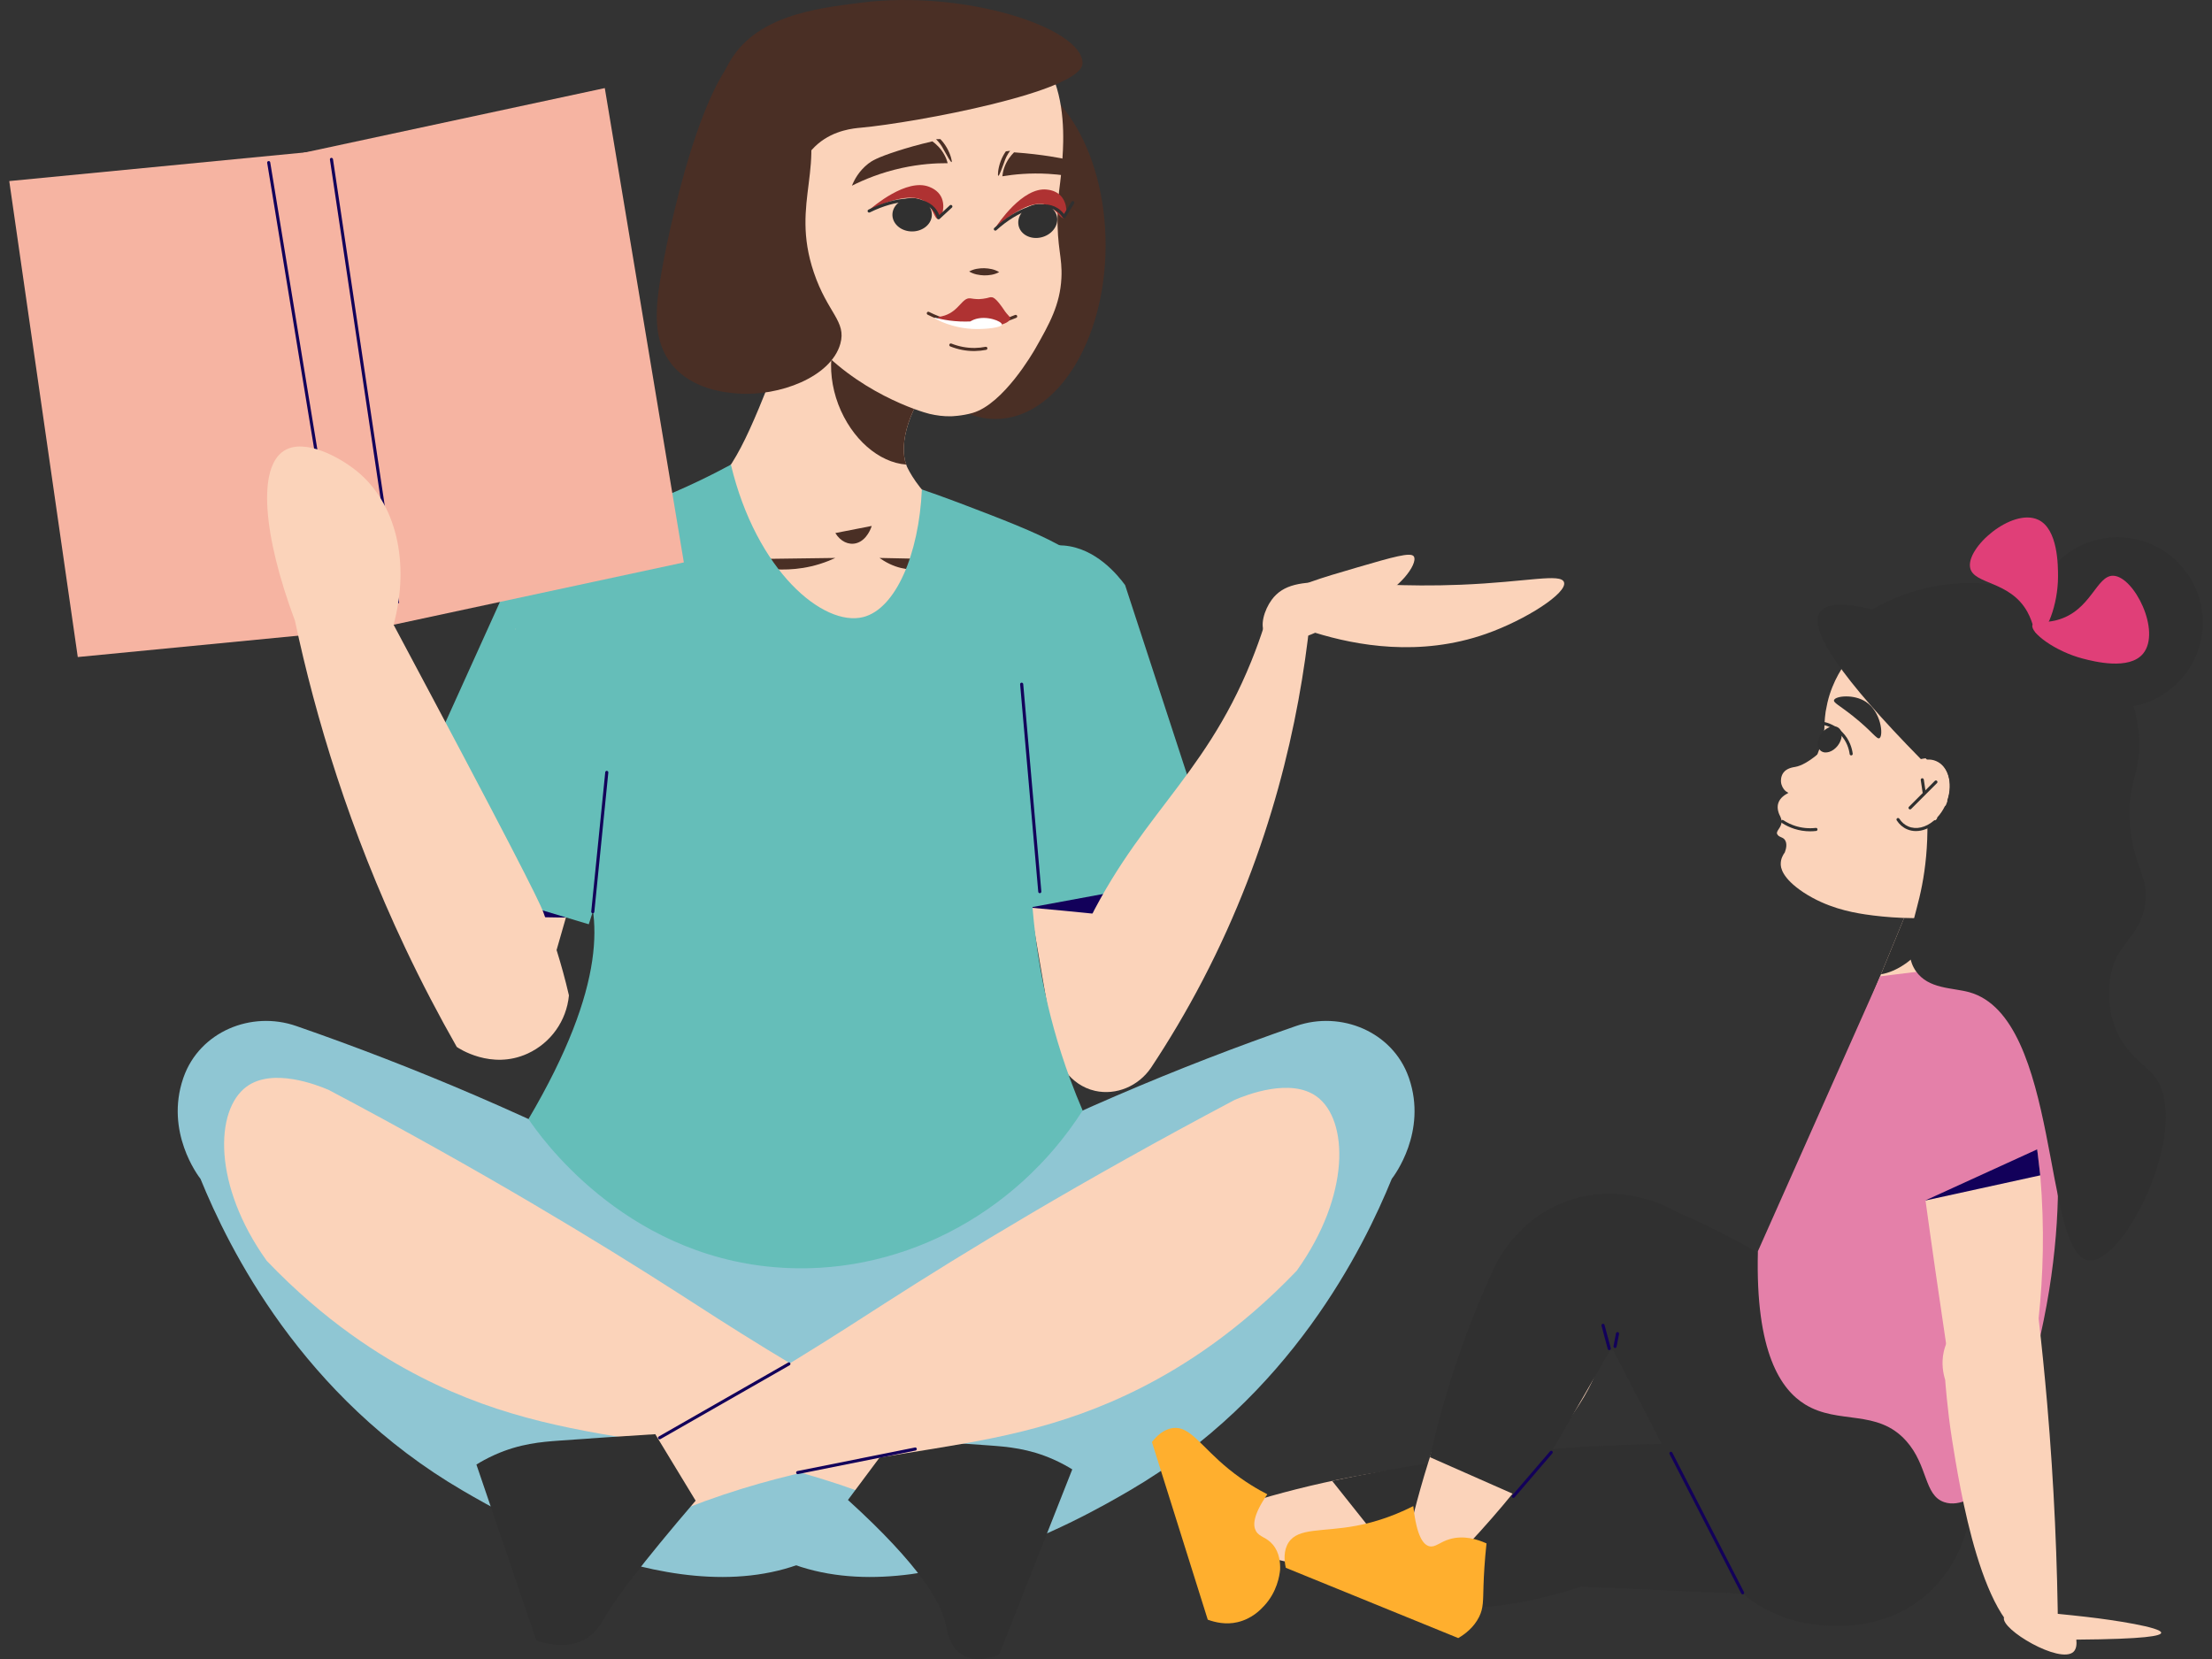 <?xml version="1.0" encoding="utf-8"?>
<!-- Generator: Adobe Illustrator 16.0.0, SVG Export Plug-In . SVG Version: 6.00 Build 0)  -->
<!DOCTYPE svg PUBLIC "-//W3C//DTD SVG 1.0//EN" "http://www.w3.org/TR/2001/REC-SVG-20010904/DTD/svg10.dtd">
<svg version="1.0" id="圖層_1" xmlns="http://www.w3.org/2000/svg" xmlns:xlink="http://www.w3.org/1999/xlink" x="0px" y="0px"
	 width="200px" height="150px" viewBox="0 0 200 150" style="enable-background:new 0 0 200 150;" xml:space="preserve">
<rect x="0" y="0" width="200" height="150" fill="#333333" stroke="none"/>
<g>
	<path style="fill:#FBD3BA;" d="M114.417,57.362c-0.563-0.754-0.098-2.223,0.558-3.122c2.072-2.846,6.764-0.948,17.114-1.371
		c5.985-0.244,9.04-1.066,9.322-0.225c0.323,0.964-3.457,3.405-7.063,4.671c-5.99,2.102-11.728,1.042-15.437-0.104
		C116.828,58.143,115.026,58.175,114.417,57.362z"/>
	<ellipse style="fill:#4A2F25;" cx="89.996" cy="22.159" rx="9.968" ry="15.724"/>
	<path style="fill:#FBD3BA;" d="M95.037,110.844c-2.495-4.294-5.253-7.699-7.729-10.306c1.611-8.386,3.223-16.772,4.835-25.157
		c3.098-1.562,5.213-4.68,5.213-8.272c0-2.37-0.921-4.533-2.436-6.179c0.426-2.213,0.852-4.427,1.275-6.64
		c-1.213-1.429-3.013-3.122-5.538-4.38c-8.037-4.006-16.428-0.133-17.778,0.515c-0.021-0.022-0.043-0.017-0.064-0.013
		c-0.022-0.004-0.043-0.01-0.064-0.015c-1.35-0.62-9.741-4.493-17.777-0.487c-2.527,1.258-4.326,2.951-5.539,4.38
		c0.425,2.213,0.85,4.427,1.274,6.64c-1.514,1.646-2.435,3.809-2.435,6.179c0,3.593,2.114,6.711,5.213,8.272
		c1.612,8.385,3.224,16.771,4.835,25.157c-2.476,2.606-5.234,6.012-7.729,10.306c-5.257,9.046-6.832,17.705-7.342,23.188
		c4.827,1.99,10.939,3.979,18.163,5.153c3.968,0.645,7.647,0.942,10.95,1.03c0.151-1.896,0.752-1.896,0.901,0
		c3.305-0.088,6.983-0.386,10.95-1.03c7.226-1.174,13.337-3.163,18.165-5.153C101.87,128.549,100.295,119.89,95.037,110.844z"/>
	<g>
		<path style="fill:#FBD3BA;" d="M100.371,52.466c0.943,3.411,1.806,7.062,2.521,10.979c0.924,5.081,1.485,9.902,1.75,14.436
			c0.137,1.829,0.211,3.61,0.222,5.343c0.039,2.034,0.03,4.052-0.04,5.943c-3.212,1.438-6.471,2.861-9.697,4.269
			c-0.653-3.79-1.309-7.58-1.962-11.37c-1.529-8.935-3.074-17.9-4.62-26.866c0.294-0.615,1.369-2.796,3.846-3.88
			C94.962,50.19,97.992,50.656,100.371,52.466z"/>
		<path style="fill:#12005A;" d="M103.665,75.866l0.978,2.015c0.137,1.829,0.211,3.61,0.222,5.343
			c-3.904-0.397-7.777-0.809-11.699-1.158C96.654,79.978,100.16,77.922,103.665,75.866z"/>
		<path style="fill:#65BEB9;" d="M110.222,78.893c-6.393,1.183-12.787,2.363-19.18,3.544c-1.545-7.572-3.089-15.144-4.634-22.716
			c1.026-6.62,5.724-10.741,9.799-10.396c2.881,0.244,4.852,2.666,5.52,3.575C104.559,61.564,107.39,70.229,110.222,78.893z"/>
	</g>
	<g>
		<path style="fill:#FBD3BA;" d="M47.22,52.759c-1.31,3.29-2.563,6.824-3.7,10.641c-1.472,4.95-2.555,9.684-3.31,14.16
			c-0.335,1.804-0.603,3.565-0.801,5.286c-0.261,2.019-0.472,4.026-0.606,5.913c3.035,1.78,6.121,3.549,9.176,5.3
			c1.062-3.697,2.123-7.395,3.187-11.092c2.49-8.714,5.002-17.459,7.513-26.203c-0.225-0.646-1.058-2.929-3.401-4.275
			C52.843,51.087,49.78,51.22,47.22,52.759z"/>
		<path style="fill:#12005A;" d="M41.4,75.663l-1.19,1.896c-0.335,1.804-0.603,3.565-0.801,5.286
			c3.925,0.03,7.819,0.043,11.756,0.121C47.922,80.513,44.662,78.088,41.4,75.663z"/>
		<path style="fill:#65BEB9;" d="M34.554,77.96c6.227,1.869,12.453,3.738,18.681,5.608c2.359-7.359,4.718-14.719,7.077-22.078
			c-0.302-6.693-4.523-11.301-8.611-11.401c-2.89-0.07-5.113,2.122-5.875,2.955C42.068,61.35,38.311,69.654,34.554,77.96z"/>
	</g>
	<path style="fill:#FBD3BA;" d="M114.884,54.631c1.185,0.501,2.37,1.002,3.556,1.503c-0.969,9.04-3.47,20.547-9.69,32.478
		c-1.493,2.865-3.07,5.501-4.671,7.916c-1.147,1.693-3.167,2.525-5.06,2.104c-2.4-0.535-3.329-2.808-3.402-2.997
		c-0.172-1.274-0.342-2.549-0.514-3.823c0.897-3.057,1.866-5.372,2.472-6.72c4.981-11.111,11.134-14.381,15.554-25.286
		C114.057,57.514,114.612,55.616,114.884,54.631z"/>
	<path style="fill:#8FC6D3;" d="M92.853,52.857c0.138-0.004,0.463,0.01,0.742,0.231c0.391,0.312,0.528,0.906,0.326,1.481
		c-14.573,0-29.146,0-43.719,0c-0.174-0.459-0.059-0.961,0.277-1.25c0.358-0.31,0.811-0.244,0.881-0.231
		c5.801-1.52,10.333-1.484,13.429-1.158c2.528,0.266,3.184,0.629,5.976,0.764c4.964,0.24,7.135-0.703,11.183-0.972
		C84.457,51.556,88.177,51.615,92.853,52.857z"/>
	<path style="fill:#8FC6D3;" d="M26.783,92.767c-4.085-1.417-8.717,0.531-10.174,4.602c-0.017,0.045-0.031,0.09-0.047,0.135
		c-1.649,4.836,1.342,8.798,1.566,9.084c2.541,6.224,9.134,19.703,23.742,28.205c3.995,2.324,21.204,12.339,33.123,5.356
		c1.31-0.768,2.298-1.589,2.968-2.212c-4.408-6.272-8.707-14.959-6.174-23.103c0.085-0.275,0.178-0.549,0.279-0.822
		c-3.762-2.275-7.724-4.529-11.887-6.731C48.526,101.116,37.261,96.4,26.783,92.767z"/>
	<path style="fill:#8FC6D3;" d="M117.183,92.767c4.084-1.417,8.717,0.531,10.173,4.602c0.016,0.045,0.032,0.09,0.048,0.135
		c1.648,4.836-1.343,8.798-1.567,9.084c-2.541,6.224-9.134,19.703-23.742,28.205c-3.995,2.324-21.203,12.339-33.123,5.356
		c-1.309-0.768-2.298-1.589-2.967-2.212c-0.768-3.611-2.362-13.571,3.459-21.266c0.669-0.882,1.469-1.783,2.435-2.659
		c3.763-2.275,7.723-4.529,11.887-6.731C95.439,101.116,106.705,96.4,117.183,92.767z"/>
	<path style="fill:#FBD3BA;" d="M95.103,135.771c-1.568,1.684-3.139,3.366-4.709,5.05c-1.269-0.736-3.277-1.858-5.81-3.069
		c-19.541-9.349-31.421-5.509-46.554-13.257c-3.596-1.841-8.635-4.98-13.917-10.502c-4.889-6.838-4.688-13.634-1.822-15.742
		c2.365-1.739,6.374-0.156,7.43,0.294c13.957,7.387,24.434,13.771,31.634,18.396c3.983,2.56,10.664,6.958,20.363,12.157
		C87.246,132.062,91.919,134.301,95.103,135.771z"/>
	<path style="fill:#303030;" d="M96.95,132.855c-2.206,5.591-4.412,11.181-6.617,16.772c-0.947,0.335-2.291,0.635-3.332,0
		c-1.149-0.703-1.387-2.221-1.474-2.663c-0.388-1.986-2.256-5.345-8.859-11.344c1.37-1.837,2.739-3.673,4.11-5.51
		c3.045,0.181,5.866,0.381,8.676,0.582c1.642,0.118,3.57,0.274,5.819,1.276C95.998,132.292,96.569,132.621,96.95,132.855z"/>
	<path style="fill:#FBD3BA;" d="M46.253,136.673c1.568,1.684,3.139,3.367,4.709,5.05c1.269-0.736,3.277-1.857,5.81-3.069
		c19.541-9.348,31.421-5.508,46.554-13.256c3.596-1.841,8.635-4.98,13.918-10.503c4.889-6.838,4.687-13.634,1.821-15.741
		c-2.365-1.74-6.374-0.156-7.43,0.293c-13.957,7.386-24.434,13.771-31.634,18.396C76.018,120.401,69.337,124.8,59.639,130
		C54.109,132.963,49.437,135.202,46.253,136.673z"/>
	<path style="fill:#303030;" d="M43.075,132.417c1.81,5.308,3.617,10.616,5.426,15.924c1.201,0.376,2.994,0.706,4.467-0.165
		c0.924-0.548,1.367-1.359,1.53-1.648c1.037-1.84,3.504-5.131,8.398-10.843c-1.217-2.003-2.433-4.008-3.649-6.012
		c-3.044,0.181-5.866,0.382-8.676,0.582c-1.642,0.118-3.57,0.274-5.819,1.276C44.028,131.854,43.457,132.182,43.075,132.417z"/>
	<path style="fill:#FBD3BA;" d="M100.611,58.52c-0.791-0.02-1.601-0.055-2.392-0.072c-17.197-0.521-34.412-1.025-51.628-1.546
		c0.376-2.21,1.312-5.229,3.773-7.439c4.169-3.757,8.302-1.15,13.047-4.565c2.893-2.066,4.294-5.589,7.062-12.615
		c1.402-3.539,2.283-6.577,2.841-8.752c0.178,1.438,0.916,3.127,3.216,4.529c0.144,0.09,0.27,0.162,0.396,0.251
		c1.618,0.989,4.097,2.605,7.996,5.319c-2.748,3.02-3.684,6.506-2.983,8.376c0.02,0.053,0.036,0.106,0.055,0.161
		c0.181,0.413,1.043,2.066,2.731,3.485c0,0,0.091,0.072,0.18,0.145c3.505,2.749,8.141,1.688,11.682,4.061
		c0.556,0.359,1.078,0.809,1.563,1.366C100.216,53.559,100.575,56.596,100.611,58.52z"/>
	<path style="fill:#4A2F25;" d="M75.528,48.196c0.457,0.75,1.188,1.106,1.892,0.919c0.992-0.267,1.374-1.474,1.399-1.562
		L75.528,48.196z"/>
	<path style="fill:#4A2F25;" d="M79.521,50.447c0.208,0.148,0.53,0.359,0.936,0.551c1.36,0.641,2.502,0.516,3.295,0.412
		c2.881-0.368,5.542-0.98,6.438-1.193c-2.064,0.107-4.13,0.215-6.194,0.322L79.521,50.447z"/>
	<path style="fill:#4A2F25;" d="M75.528,50.447c-0.315,0.148-0.806,0.359-1.423,0.551c-2.065,0.641-3.799,0.516-5.005,0.412
		c-4.376-0.368-8.419-0.98-9.781-1.193c3.138,0.107,6.276,0.215,9.414,0.322L75.528,50.447z"/>
	<g>
		<path style="fill:#12005A;" d="M72.121,133.284c-0.065,0-0.123-0.046-0.137-0.112c-0.015-0.075,0.034-0.149,0.109-0.165
			l10.633-2.13c0.075-0.018,0.148,0.034,0.165,0.109c0.014,0.075-0.035,0.149-0.11,0.165l-10.633,2.131
			C72.14,133.283,72.13,133.284,72.121,133.284z"/>
	</g>
	<g>
		<path style="fill:#12005A;" d="M59.639,130.14c-0.049,0-0.096-0.025-0.122-0.07c-0.038-0.067-0.015-0.152,0.052-0.19l11.691-6.684
			c0.067-0.039,0.151-0.016,0.19,0.052c0.038,0.067,0.016,0.153-0.051,0.19l-11.691,6.684
			C59.685,130.134,59.662,130.14,59.639,130.14z"/>
	</g>
	<path style="fill:#65BEB9;" d="M97.889,100.407c-6.151,9.606-16.897,15.1-27.863,14.168c-13.802-1.173-21.278-11.956-22.242-13.396
		c7.131-12.098,6.661-18.631,4.721-22.396c-1.604-3.11-5.292-6.396-4.942-11.456c0.153-2.205,1.004-3.945,1.647-5.017
		c-0.817-1.062-1.632-3.005-2.611-5.406c-0.546-1.338-0.553-2.164-0.384-3.13c0.523-2.982,3.957-4.695,6.852-6.141
		c2.129-1.061,2.882-1.114,5.841-2.283c3.154-1.245,5.612-2.493,7.177-3.339c2.304,9.63,8.364,14.681,11.954,13.784
		c2.952-0.738,5.058-5.706,5.312-11.541c0.786,0.268,1.953,0.676,3.355,1.208c7.79,2.96,11.721,4.511,13.534,7.975
		c0.512,0.979,1.12,2.607,1.011,5.055c-1.872,0.498-3.744,0.998-5.615,1.496c0.788,1.217,1.507,2.688,1.946,4.418
		c1.981,7.83-3.383,14.686-4.343,15.874c0.277,5.216,1.245,11.145,3.542,17.352C97.133,98.587,97.504,99.513,97.889,100.407z"/>
	<path style="fill:#4A2F25;" d="M81.938,42.005c-2.461-0.181-4.941-2.302-6.145-5.446c-1.205-3.199-0.683-6.523,1.132-8.249
		c1.618,0.989,4.097,2.605,7.996,5.319C82.174,36.648,81.238,40.135,81.938,42.005z"/>
	<path style="fill:#FBD3BA;" d="M95.969,25.14c-0.125,2.44-1.096,4.154-2.34,6.346c-0.222,0.392-2.9,5.029-5.676,5.845
		c-0.976,0.286-1.966,0.308-1.966,0.308c-0.669,0.014-1.307-0.07-1.942-0.218c-0.759-0.178-6.666-1.963-10.74-6.822
		c-5.049-6.023-8.85-18.623-2.216-25.73c4.092-4.384,10.271-4.659,12.719-4.624c0.267,0.016,0.568,0.039,0.902,0.074
		c0,0,1.291,0.142,2.473,0.442c4.282,1.094,6.484,3.646,6.484,3.646c2.125,2.461,2.506,5.779,2.462,8.416
		c-0.008,0.51-0.033,0.995-0.063,1.442c-0.034,0.509-0.077,0.969-0.113,1.366c-0.11,1.189-0.295,1.959-0.331,3.699
		C95.555,22.426,96.067,23.214,95.969,25.14z"/>
	<g>
		
			<ellipse transform="matrix(-1 -0.02 0.02 -1 137.428 41.081)" style="fill:#FBD3BA;" cx="68.922" cy="19.843" rx="3.127" ry="4.237"/>
		<g>
			<g>
				<path style="fill:#12005A;" d="M68.883,24.219c-1.144-0.021-2.145-0.77-2.728-1.999c-0.032-0.07-0.003-0.153,0.066-0.187
					c0.071-0.032,0.152-0.002,0.187,0.066c0.536,1.133,1.444,1.82,2.432,1.84c0.46-0.004,0.906-0.124,1.324-0.394
					c0.064-0.039,0.15-0.022,0.193,0.043c0.041,0.064,0.022,0.15-0.043,0.192C69.865,24.072,69.383,24.219,68.883,24.219z"/>
			</g>
			<g>
				<path style="fill:#12005A;" d="M66.067,21.762c-0.059,0-0.113-0.036-0.132-0.096c-0.162-0.486-0.255-1.005-0.275-1.541
					c-0.003-0.077,0.056-0.142,0.134-0.145c0.078-0.001,0.142,0.057,0.146,0.135c0.02,0.509,0.107,1.001,0.261,1.464
					c0.025,0.072-0.016,0.151-0.089,0.176C66.098,21.76,66.082,21.762,66.067,21.762z"/>
			</g>
			<g>
				<path style="fill:#12005A;" d="M65.823,19.462c-0.09-0.009-0.146-0.076-0.139-0.154c0.22-2.2,1.623-3.84,3.276-3.84
					c0.432,0.007,0.805,0.102,1.157,0.281c0.068,0.035,0.096,0.119,0.062,0.188c-0.037,0.071-0.123,0.099-0.188,0.062
					c-0.315-0.161-0.646-0.246-0.984-0.251c-1.555,0-2.84,1.533-3.045,3.59C65.955,19.409,65.895,19.462,65.823,19.462z"/>
			</g>
		</g>
		<g>
			<path style="fill:#12005A;" d="M69.531,22.021c-0.057,0-0.109-0.033-0.131-0.091l-1.486-3.91
				c-0.027-0.072,0.009-0.152,0.082-0.18c0.067-0.025,0.151,0.009,0.18,0.081l1.486,3.911c0.027,0.071-0.009,0.153-0.082,0.181
				C69.564,22.019,69.548,22.021,69.531,22.021z"/>
		</g>
		<g>
			<path style="fill:#12005A;" d="M68.796,19.73c-0.026,0-0.053-0.008-0.075-0.021c-0.065-0.042-0.084-0.129-0.043-0.193
				l0.775-1.209c0.043-0.065,0.129-0.081,0.192-0.042c0.065,0.041,0.084,0.128,0.043,0.192l-0.774,1.209
				C68.886,19.707,68.842,19.73,68.796,19.73z"/>
		</g>
	</g>
	<path style="fill:#303030;" d="M84.253,19.507c-0.063,0.833-0.911,1.467-1.895,1.416c-0.983-0.05-1.729-0.767-1.666-1.6
		c0.062-0.832,0.91-1.468,1.895-1.417C83.57,17.958,84.316,18.673,84.253,19.507z"/>
	<path style="fill:#AF3232;" d="M78.641,18.942c2.989-1.396,4.384-1.213,5.079-0.638c0.668,0.552,0.779,1.539,1.114,1.489
		c0.354-0.055,0.681-1.196,0.253-2.016c-0.298-0.57-0.867-0.801-1.063-0.881C81.983,16.072,78.911,18.705,78.641,18.942z"/>
	<g>
		<path style="fill:#303030;" d="M84.864,19.831c-0.083-0.018-0.119-0.053-0.134-0.099c-0.096-0.31-0.243-0.573-0.44-0.786
			c-0.967-1.035-3.234-0.931-5.645,0.26c-0.069,0.033-0.151,0.006-0.188-0.063c-0.033-0.07-0.005-0.152,0.063-0.188
			c2.562-1.265,4.903-1.342,5.974-0.198c0.181,0.193,0.324,0.425,0.431,0.688l0.953-0.878c0.058-0.055,0.146-0.048,0.197,0.008
			c0.053,0.057,0.05,0.145-0.008,0.197l-1.109,1.021C84.933,19.817,84.899,19.831,84.864,19.831z"/>
	</g>
	<path style="fill:#303030;" d="M95.569,19.59c0.164,0.819-0.48,1.658-1.441,1.875c-0.96,0.219-1.873-0.27-2.037-1.088
		c-0.164-0.82,0.48-1.66,1.442-1.877C94.493,18.282,95.405,18.771,95.569,19.59z"/>
	<path style="fill:#AF3232;" d="M90.013,20.563c2.503-2.151,3.895-2.352,4.719-1.986c0.793,0.351,1.166,1.272,1.475,1.132
		c0.325-0.147,0.333-1.335-0.3-2.008c-0.442-0.469-1.052-0.537-1.262-0.561C92.457,16.896,90.209,20.261,90.013,20.563z"/>
	<g>
		<path style="fill:#303030;" d="M89.995,20.852c-0.038,0-0.076-0.015-0.103-0.045c-0.052-0.058-0.048-0.146,0.009-0.197
			c2.125-1.912,4.358-2.623,5.698-1.806c0.226,0.136,0.428,0.319,0.601,0.546l0.681-1.104c0.04-0.065,0.126-0.087,0.192-0.045
			c0.065,0.04,0.086,0.126,0.046,0.191l-0.792,1.283c-0.025,0.042-0.069,0.066-0.118,0.066s-0.093-0.023-0.119-0.064
			c-0.177-0.277-0.386-0.485-0.636-0.637c-1.21-0.734-3.366-0.023-5.365,1.775C90.063,20.841,90.029,20.852,89.995,20.852z"/>
	</g>
	<g>
		<path style="fill:#4A2F25;" d="M77.029,16.79c1.071-0.54,2.599-1.183,4.508-1.601c1.639-0.358,3.065-0.441,4.149-0.435
			c-0.056-0.215-0.143-0.459-0.278-0.716c-0.325-0.618-0.779-1.021-1.105-1.257c-1.299,0.298-2.364,0.613-3.138,0.862
			c-1.88,0.604-2.363,0.921-2.665,1.157C77.65,15.469,77.235,16.274,77.029,16.79z"/>
		<path style="fill:#4A2F25;" d="M85.021,12.576c0.166,0.172,0.388,0.433,0.589,0.786c0.352,0.613,0.5,1.269,0.43,1.297
			c-0.077,0.03-0.48-0.704-0.6-0.92c-0.177-0.32-0.311-0.606-0.619-0.953c-0.076-0.087-0.144-0.154-0.188-0.198L85.021,12.576z"/>
	</g>
	<g>
		<path style="fill:#4A2F25;" d="M96.648,14.464c-0.095,0.501-0.201,0.974-0.309,1.408c-0.486-0.068-1.001-0.122-1.545-0.153
			c-1.673-0.098-3.096,0.043-4.167,0.22c0.023-0.221,0.07-0.476,0.163-0.75c0.224-0.663,0.612-1.131,0.896-1.415
			c1.329,0.092,2.431,0.235,3.234,0.359C95.695,14.253,96.246,14.363,96.648,14.464z"/>
		<path style="fill:#4A2F25;" d="M90.946,13.683c-0.138,0.196-0.317,0.489-0.461,0.867c-0.251,0.662-0.295,1.332-0.222,1.349
			c0.083,0.019,0.365-0.769,0.45-1.002c0.124-0.345,0.211-0.647,0.461-1.039c0.063-0.096,0.118-0.174,0.156-0.224L90.946,13.683z"/>
	</g>
	<path style="fill:#4A2F25;" d="M87.627,24.547c0.458-0.247,0.911-0.296,1.363-0.297c0.453,0.019,0.904,0.085,1.352,0.353
		c-0.458,0.247-0.911,0.296-1.364,0.296C88.525,24.878,88.074,24.812,87.627,24.547z"/>
	<g>
		<path style="fill:#4A2F25;" d="M88.178,29.484c-0.201,0-0.402-0.007-0.603-0.021c-1.294-0.082-2.54-0.423-3.704-1.011
			c-0.068-0.035-0.096-0.119-0.061-0.188c0.033-0.069,0.118-0.099,0.188-0.062c1.129,0.57,2.339,0.901,3.594,0.98
			c1.426,0.095,2.868-0.151,4.188-0.704c0.07-0.029,0.154,0.004,0.183,0.075c0.029,0.07-0.003,0.152-0.075,0.182
			C90.715,29.229,89.443,29.484,88.178,29.484z"/>
	</g>
	<path style="fill:#AF3232;" d="M91.339,28.801c-0.078,0.551-1.774,0.854-3.14,0.819c-1.744-0.042-3.43-0.646-3.396-0.905
		c0.014-0.092,0.226-0.058,0.626-0.192c1.299-0.436,1.567-1.626,2.297-1.549c0.13,0.014,0.483,0.089,0.841,0.069
		c0.154-0.009,0.307-0.028,0.307-0.028c0.575-0.073,0.603-0.178,0.824-0.136c0.026,0.005,0.053,0.012,0.08,0.021
		c0.349,0.133,0.93,1.017,0.93,1.017C91.173,28.634,91.365,28.614,91.339,28.801z"/>
	<g>
		<path style="fill:#4A2F25;" d="M88.072,31.74c-0.731,0-1.456-0.141-2.154-0.417c-0.071-0.028-0.106-0.108-0.078-0.181
			c0.029-0.072,0.112-0.105,0.181-0.079c0.666,0.264,1.355,0.397,2.052,0.397c0.029,0,0.059-0.001,0.09-0.001
			c0.315-0.006,0.636-0.039,0.947-0.102c0.082-0.012,0.149,0.035,0.165,0.11c0.015,0.076-0.035,0.149-0.11,0.165
			c-0.329,0.064-0.665,0.099-0.998,0.105C88.136,31.739,88.104,31.74,88.072,31.74z"/>
	</g>
	<path style="fill:#FFFFFF;" d="M90.584,29.34c-0.019,0.283-1.435,0.419-2.294,0.412c-2.162-0.014-3.829-0.944-3.805-1.024
		c0.018-0.056,0.872,0.279,2.331,0.337c0.363,0.015,0.674,0.009,0.913-0.002c0.112-0.054,0.163-0.102,0.341-0.169
		C89.172,28.476,90.604,29.05,90.584,29.34z"/>
	<g>
		<g>
			<polygon style="fill:#F6B4A2;" points="34.762,56.719 7.032,59.407 0.837,16.372 28.566,13.685 			"/>
			<polygon style="fill:#F6B4A2;" points="34.592,56.7 61.831,50.851 54.683,7.964 27.443,13.813 			"/>
		</g>
		<g>
			<path style="fill:#12005A;" d="M30.826,54.62c-0.067,0-0.126-0.049-0.137-0.116l-6.532-39.781
				c-0.013-0.077,0.04-0.148,0.115-0.16c0.073-0.013,0.148,0.038,0.16,0.114l6.531,39.781c0.014,0.076-0.039,0.148-0.114,0.16
				C30.842,54.619,30.834,54.62,30.826,54.62z"/>
		</g>
		<g>
			<path style="fill:#12005A;" d="M35.949,54.579c-0.067,0-0.128-0.051-0.139-0.119l-5.979-40.029
				c-0.012-0.076,0.041-0.146,0.117-0.159c0.075-0.008,0.147,0.043,0.159,0.118l5.979,40.029c0.011,0.076-0.042,0.146-0.118,0.159
				C35.964,54.579,35.956,54.579,35.949,54.579z"/>
		</g>
	</g>
	<path style="fill:#FBD3BA;" d="M26.671,56.133c1.878,8.82,4.93,18.923,9.956,29.549c1.507,3.185,3.077,6.176,4.672,8.977
		c0.122,0.086,3.103,2.117,6.412,0.598c2.092-0.959,3.517-2.969,3.73-5.26c-0.343-1.484-0.718-2.815-1.08-3.979
		c-0.688-2.063-1.224-3.501-1.242-3.554c-0.325-0.937-3.233-6.685-13.532-25.978c1.52-5.654,0.218-11.035-3.35-13.91
		c-1.538-1.241-4.697-2.979-6.54-1.83C23.28,42.254,23.766,48.336,26.671,56.133z"/>
	<g>
		<path style="fill:#12005A;" d="M94.013,80.758c-0.071,0-0.133-0.055-0.139-0.128l-1.639-18.757
			c-0.006-0.076,0.051-0.145,0.128-0.151c0.078-0.003,0.144,0.05,0.152,0.127l1.638,18.757c0.006,0.077-0.051,0.145-0.129,0.152
			C94.021,80.758,94.018,80.758,94.013,80.758z"/>
	</g>
	<g>
		<path style="fill:#12005A;" d="M53.597,82.576c-0.091-0.009-0.146-0.076-0.139-0.153l1.266-12.601
			c0.007-0.072,0.068-0.126,0.139-0.126c0.091,0.009,0.146,0.076,0.139,0.153l-1.266,12.602
			C53.729,82.523,53.668,82.576,53.597,82.576z"/>
	</g>
	<path style="fill:#4A2F25;" d="M97.879,5.703c0.028,2.574-15.103,5.387-20.028,5.841c-0.626,0.057-2.404,0.197-3.896,1.46
		c-1.597,1.354-2.112,3.36-2.301,4.767c-1.218,0.433-2.435,0.866-3.65,1.299c-3.233-4.3-4.182-9.427-2.204-13.177
		c2.369-4.496,7.972-5.13,12.051-5.651C87.145-0.948,97.844,2.477,97.879,5.703z"/>
	<path style="fill:#4A2F25;" d="M73.583,24.632c1.245,3.688,2.971,4.411,2.395,6.455c-0.849,3.011-5.533,4.773-9.284,4.492
		c-0.975-0.073-4.116-0.31-5.984-2.665c-1.697-2.141-1.488-4.95-0.905-8.282c1.015-5.79,4.532-20.953,8.873-20.613
		c1.822,0.144,2.98,2.954,3.706,4.717C74.956,14.98,71.38,18.109,73.583,24.632z"/>
	<path style="fill:#FBD3BA;" d="M127.833,50.311c0.413,0.666-1.418,3.137-3.874,4.005c-1.622,0.573-3.146,0.318-5.502-0.077
		c-1.068-0.18-1.686-0.287-1.724-0.56c-0.085-0.604,2.798-1.445,6.001-2.381C125.958,50.357,127.574,49.896,127.833,50.311z"/>
	<path style="fill:#FBD3BA;" d="M112.656,135.931c0.19,1.515,0.379,3.03,0.567,4.546c4.609,1.173,8.527,1.795,11.477,2.148
		c5.496,0.659,9.256,1.411,12.861-0.613c0.205-0.114,0.372-0.217,0.484-0.288c0.626,0.39,1.406,0.313,1.874-0.148
		c0.548-0.541,0.381-1.334,0.37-1.385c0.092-0.058,0.224-0.141,0.386-0.237c0.24-0.145,0.575-0.338,0.954-0.534
		c0.706-0.366,2.231-0.987,4.925-0.923c0.091-0.491,0.303-1.991-0.504-3.601c-0.928-1.854-2.563-2.573-2.983-2.744
		c-2.867-0.159-5.967-0.187-9.267-0.013C125.526,132.574,118.386,134.152,112.656,135.931z"/>
	<path style="fill:#FFAF2E;" d="M104.151,130.381l5.05,16.064c0.665,0.241,1.639,0.477,2.698,0.224
		c1.295-0.308,2.058-1.105,2.419-1.498c1.145-1.246,1.368-2.685,1.425-3.245c0.021-0.616-0.05-1.527-0.643-2.248
		c-0.58-0.705-1.22-0.689-1.537-1.238c-0.277-0.478-0.317-1.393,1.024-3.331c-0.796-0.409-2.081-1.135-3.487-2.278
		c-2.514-2.044-3.495-3.901-5.029-3.715C105.214,129.219,104.571,129.844,104.151,130.381z"/>
	<path style="fill:#303030;" d="M160.814,144.243c-5.953-0.262-11.906-0.523-17.859-0.787c-0.528,0.184-12.526,4.219-15.499-0.112
		c-0.25-0.363-0.448-0.806-0.562-1.348c-2.148-2.699-4.297-5.397-6.445-8.097c5.524-1.175,11.826-2.197,18.8-2.797
		c6.843-0.589,13.116-0.665,18.675-0.464C158.887,135.173,159.851,139.708,160.814,144.243z"/>
	<path style="fill:#FBD3BA;" d="M127.268,139.183c1.407,0.592,2.814,1.185,4.222,1.776c3.316-3.409,5.811-6.493,7.589-8.873
		c3.314-4.434,5.843-7.317,5.887-11.451c0.003-0.235-0.003-0.431-0.008-0.563c0.649-0.348,0.974-1.063,0.807-1.698
		c-0.196-0.744-0.967-0.996-1.016-1.012c-0.005-0.107-0.011-0.265-0.013-0.452c-0.006-0.28-0.005-0.668,0.014-1.095
		c0.035-0.794,0.258-2.426,1.657-4.728c-0.381-0.324-1.575-1.255-3.373-1.36c-2.069-0.121-3.509,0.938-3.866,1.217
		c-1.568,2.405-3.14,5.077-4.635,8.023C130.781,126.354,128.585,133.331,127.268,139.183z"/>
	<path style="fill:#FFAF2E;" d="M116.256,141.754l15.593,6.354c0.612-0.357,1.413-0.958,1.895-1.934
		c0.391-0.794,0.344-1.449,0.389-2.82c0.03-0.911,0.098-2.211,0.271-3.806c-0.845-0.381-2.068-0.755-3.332-0.384
		c-0.917,0.271-1.299,0.771-1.836,0.641c-0.525-0.127-1.148-0.846-1.451-3.63c-2.133,1.079-3.949,1.554-5.209,1.787
		c-3.028,0.563-5.201,0.152-6.069,1.506C116.039,140.195,116.109,141.088,116.256,141.754z"/>
	<path style="fill:#FBD3BA;" d="M145.706,120.011c0.37,0.682,0.75,1.389,1.119,2.071c0.932,1.737,1.886,3.466,2.816,5.204
		c0.149,0.278,0.3,0.556,0.449,0.833c2.98,5.548,5.95,11.07,8.938,16.601c0.695,0.418,3.896,2.153,7.799,1.181
		c5.438-1.348,7.257-6.696,7.365-7.068c-1.382-2.969-3.145-6.088-5.261-9.33c-2.317-3.54-4.819-6.719-7.297-9.511
		c-0.684-0.749-1.392-1.487-2.072-2.196c-3.81-3.978-5.857-6.084-7.255-7.257c-1.127-0.946-1.81-1.298-2.626-1.565
		c-0.869-0.288-3.886-1.277-5.499,0.096C142.321,110.659,142.722,115.076,145.706,120.011z"/>
	<path style="fill:#FBD3BA;" d="M173.692,79.282c-1.21,2.929-2.414,5.883-3.624,8.811c-5.423,13.192-10.847,26.36-16.284,39.543
		c6.298,5.754,12.597,11.51,18.904,17.25c2.104-3.407,5.113-8.853,7.446-15.869c1.686-5.072,4.453-13.895,3.377-25.306
		c-0.339-3.583-4.128-9.981-3.915-15.822c0.034-0.971,0.143-1.938,0.143-1.938c0.453-4.064,1.76-7.223,2.808-9.267
		c-1.07,0.93-3.634,2.866-7.062,2.81C174.837,79.483,174.237,79.402,173.692,79.282z"/>
	<path style="fill:#303030;" d="M173.692,79.282c-1.21,2.929-2.414,5.883-3.624,8.811c1.426-0.234,3.009-1.294,4.189-2.938
		c1.408-1.962,1.842-4.19,1.228-5.66C174.899,79.417,174.288,79.345,173.692,79.282z"/>
	<path style="fill:#FBD3BA;" d="M167.295,59.354c-0.589,0.777-1.585,2.14-2.063,4.163c-0.066,0.302-0.121,0.565-0.163,0.816
		c-0.114,0.789-0.108,1.376-0.117,1.514c-0.015,0.788-1,4.586-3.322,5.883c-0.198,0.11-0.688,0.378-0.848,0.896
		c-0.146,0.47,0.045,0.942,0.201,1.235c0.044,0.095,0.092,0.234,0.098,0.406c0.016,0.575-0.55,0.862-0.391,1.158
		c0.158,0.296,0.469,0.226,0.677,0.495c0.247,0.331,0.136,0.808,0.009,1.148c-0.179,0.242-0.369,0.598-0.368,1.034
		c-0.004,0.287,0.05,1.261,2.088,2.606c2.052,1.332,4.138,1.753,5.543,1.967c1.856,0.275,4.537,0.505,7.813,0.183
		c0.617-0.702,1.6-1.689,3.021-2.601c2.047-1.314,3.872-1.726,4.466-1.892c0.025-0.001,0.038-0.012,0.074-0.026
		c0.537-0.438,1.109-0.94,1.743-1.482c1.948-1.674,4.495-4.264,6.905-8.073c0.181-0.629,0.324-1.271,0.392-1.935
		c-2.854-7.307-5.316-10.315-7.18-11.616c-2.334-1.188-4.838-1.81-7.086-1.801c-3.136,0.019-5.61,1.194-7.06,2.058
		c-0.54,0.313-1.216,0.718-1.898,1.261C168.997,57.399,168.111,58.259,167.295,59.354z"/>
	<path style="fill:#FBD3BA;" d="M162.539,72.615c-0.093-0.198-0.25-0.47-0.522-0.714c-0.284-0.257-0.469-0.232-0.692-0.5
		c-0.083-0.101-0.266-0.351-0.296-0.714c-0.005-0.06-0.034-0.477,0.214-0.817c0.306-0.42,0.862-0.492,1.078-0.531
		c0.492-0.088,1.285-0.435,2.577-1.62c-0.191,0.906-0.383,1.811-0.574,2.716C163.729,71.162,163.134,71.889,162.539,72.615z"/>
	<g>
		<path style="fill:#303030;" d="M167.377,68.301c-0.069,0-0.13-0.052-0.139-0.122c-0.051-0.396-0.233-1.159-0.885-1.81
			c-0.534-0.536-1.142-0.754-1.556-0.843c-0.075-0.016-0.123-0.09-0.107-0.165c0.017-0.075,0.095-0.122,0.166-0.106
			c0.451,0.096,1.112,0.333,1.696,0.916c0.709,0.71,0.907,1.54,0.963,1.973c0.01,0.076-0.045,0.146-0.121,0.156
			C167.389,68.301,167.383,68.301,167.377,68.301z"/>
	</g>
	<path style="fill:#303030;" d="M169.943,66.736c-0.243,0.17-0.64-0.594-2.441-2.018c-1.226-0.971-1.773-1.194-1.671-1.431
		c0.159-0.363,1.777-0.547,2.87,0.166C170.085,64.356,170.303,66.483,169.943,66.736z"/>
	<path style="fill:#12005A;" d="M146.987,121.95c0.922,1.749,1.866,3.488,2.787,5.238c0.148,0.279,0.297,0.559,0.445,0.838
		c0.2,0.101,0.393,0.217,0.594,0.317c0.942-4.706,1.892-9.43,2.817-14.142c-0.377-1.312-0.736-2.616-1.111-3.927
		C150.659,114.174,148.823,118.063,146.987,121.95z"/>
	<path style="fill:#303030;" d="M145.858,122.089c3.494,6.739,6.986,13.479,10.48,20.221c0.563,1.089,1.382,2.037,2.425,2.683
		c0.954,0.591,2.159,1.178,3.609,1.565c0.557,0.147,6.558,1.689,11.245-1.903c4.25-3.257,5.915-9.456,4.004-15.411
		c-2.999-3.679-7.354-8.25-13.358-12.533c-4.585-3.27-8.963-5.538-12.622-7.119c-0.579-0.344-4.976-2.846-10.07-0.952
		c-4.354,1.618-6.164,5.309-6.516,6.065c-1.383,3.004-2.752,6.431-3.949,10.265c-0.742,2.371-1.339,4.642-1.819,6.782l8.539,3.769
		c2.586-4.479,5.172-8.959,7.757-13.438C145.741,122.085,145.7,122.084,145.858,122.089z"/>
	<path style="fill:#E480A9;" d="M184.507,95.329c-0.751-2.059-1.74-4.02-1.74-4.02c-0.702-1.395-1.537-2.835-2.532-4.299
		c-3.413,0.421-6.825,0.844-10.238,1.265c-3.685,8.286-7.369,16.57-11.054,24.855c-0.242,9.205,2.102,12.52,4.268,13.854
		c3.021,1.858,6.514,0.367,9.135,3.294c1.997,2.231,1.596,4.914,3.444,5.541c1.403,0.477,3.06-0.587,4.313-1.651
		c1.395-3.223,2.306-5.925,2.863-7.722C187.886,110.594,185.824,98.932,184.507,95.329z"/>
	
		<ellipse transform="matrix(0.793 0.609 -0.609 0.793 74.885 -86.947)" style="fill:#303030;" cx="165.518" cy="66.835" rx="0.918" ry="1.313"/>
	<path style="fill:#FBD3BA;" d="M184.323,119.212c0.411-3.843,0.552-8.177,0.148-12.942c-0.139-1.262-0.292-2.561-0.509-3.919
		c-0.038-0.325-0.112-0.636-0.188-0.946c-0.379-2.231-0.825-4.309-1.407-6.293c-1.869-1.243-4.395-1.644-6.601-0.978
		c-2.133,0.637-3.131,2.031-3.404,2.432c0.574,3.979,1.161,7.997,1.734,11.976c0.602,4.394,1.241,8.771,1.896,13.188
		c0.293,0.279,1.694,1.549,3.688,1.44C181.764,123.054,183.644,121.478,184.323,119.212z"/>
	<path style="fill:#12005A;" d="M184.472,106.27c-0.139-1.262-0.292-2.561-0.509-3.919c-0.038-0.325-0.112-0.636-0.188-0.946
		l-7.751,2.933c-0.659,1.394-1.269,2.811-1.927,4.204C177.543,107.788,181.026,107.022,184.472,106.27z"/>
	<path style="fill:#E480A9;" d="M186.516,102.86c-1.381-4.004-2.764-8.007-4.146-12.01c-0.889-0.085-4.638-0.34-7.752,2.271
		c-1.407,1.179-2.187,2.526-2.606,3.437c0.599,4.035,1.197,8.068,1.798,12.104C178.045,106.729,182.28,104.793,186.516,102.86z"/>
	<g>
		<path style="fill:#303030;" d="M163.662,75.164c-0.489,0-0.969-0.076-1.433-0.226c-0.4-0.128-0.784-0.312-1.141-0.545
			c-0.063-0.043-0.082-0.129-0.04-0.193c0.041-0.065,0.127-0.083,0.193-0.04c0.335,0.219,0.696,0.392,1.072,0.513
			c0.597,0.192,1.22,0.255,1.863,0.183c0.076-0.017,0.146,0.044,0.154,0.123c0.009,0.076-0.046,0.145-0.123,0.153
			C164.025,75.152,163.843,75.164,163.662,75.164z"/>
	</g>
	<g>
		<path style="fill:#FBD3BA;" d="M184.323,119.212c-1.708-0.258-3.415-0.516-5.123-0.774c-0.28,0.11-2.886,1.188-3.457,3.794
			c-0.233,1.065-0.038,1.983,0.131,2.522c0,0,0.197,2.753,0.622,5.413c0.643,4.011,2.744,17.676,7.633,18.271
			c0.376,0.047,1.045,0.048,1.951-0.425c-0.051-6.702-0.352-13.753-0.984-21.112C184.871,124.289,184.612,121.725,184.323,119.212z"
			/>
	</g>
	<path style="fill:#FBD3BA;" d="M195.407,147.632c-0.019,0.272-1.369,0.57-7.675,0.617c0.04,0.361,0.031,0.84-0.264,1.11
		c-1.225,1.121-6.592-2.038-6.275-3.115c0.251-0.857,4.11-0.425,7.438-0.053C191.157,146.476,195.439,147.143,195.407,147.632z"/>
	<g>
		<path style="fill:#12005A;" d="M145.502,122.069c-0.063,0-0.118-0.041-0.136-0.103l-0.562-2.098
			c-0.02-0.074,0.025-0.15,0.099-0.171c0.072-0.022,0.15,0.024,0.172,0.099l0.562,2.097c0.02,0.075-0.025,0.151-0.099,0.172
			C145.526,122.068,145.514,122.069,145.502,122.069z"/>
	</g>
	<g>
		<path style="fill:#12005A;" d="M146.025,121.882c-0.103-0.018-0.151-0.091-0.138-0.165l0.226-1.161
			c0.014-0.077,0.087-0.122,0.163-0.111c0.076,0.015,0.125,0.088,0.111,0.164l-0.225,1.16
			C146.149,121.836,146.091,121.882,146.025,121.882z"/>
	</g>
	<path style="fill:#303030;" d="M193.882,82.15c-0.649,2.913-2.673,3.123-3.117,6.496c-0.283,2.153,0.312,3.823,0.45,4.194
		c0.937,2.501,2.688,3.322,3.594,4.492c3.451,4.461-2.729,17.094-5.99,16.622c-4.123-0.596-2.521-21.95-10.764-24.242
		c-1.533-0.425-3.691-0.271-4.83-1.909c-1.226-1.762-0.271-4.162,0.318-6.645c0.681-2.862,1.158-7.014,0.146-12.511
		c-7.179-7.304-10.223-11.744-9.131-13.322c0.545-0.786,2.117-0.86,4.717-0.225c5.858-3.351,12.912-3.159,17.868,0.491
		c3.748,2.761,6.42,7.592,6.283,12.082c-0.076,2.516-0.978,3.053-0.864,6.296C192.72,78.488,194.531,79.238,193.882,82.15z"/>
	
		<ellipse transform="matrix(0.92 0.391 -0.391 0.92 41.847 -62.192)" style="fill:#FBD3BA;" cx="173.799" cy="71.769" rx="2.472" ry="3.351"/>
	<g>
		<g>
			<path style="fill:#303030;" d="M173.231,75.142c-0.275,0-0.544-0.052-0.796-0.159c-0.377-0.16-0.702-0.439-0.94-0.806
				c-0.043-0.065-0.024-0.152,0.04-0.194c0.066-0.041,0.153-0.022,0.193,0.041c0.212,0.325,0.485,0.562,0.816,0.701
				c0.711,0.305,1.574,0.102,2.319-0.535c0.06-0.051,0.147-0.044,0.196,0.016c0.05,0.059,0.044,0.146-0.016,0.195
				C174.477,74.888,173.838,75.142,173.231,75.142z"/>
		</g>
		<g>
			<path style="fill:#303030;" d="M175.283,74.117c-0.034,0-0.067-0.012-0.095-0.037c-0.057-0.053-0.061-0.141-0.008-0.197
				c0.256-0.279,0.478-0.604,0.656-0.965c0.036-0.068,0.12-0.097,0.188-0.063c0.068,0.035,0.097,0.119,0.063,0.188
				c-0.191,0.385-0.428,0.731-0.703,1.03C175.358,74.102,175.321,74.117,175.283,74.117z"/>
		</g>
		<g>
			<path style="fill:#303030;" d="M176.204,72.536c-0.117-0.032-0.157-0.111-0.132-0.184c0.518-1.553,0.082-3.073-1.017-3.539
				c-0.244-0.104-0.512-0.154-0.781-0.135c-0.081-0.01-0.143-0.056-0.146-0.134c-0.004-0.076,0.056-0.142,0.133-0.146
				c0.313-0.01,0.621,0.037,0.903,0.158c1.234,0.523,1.738,2.192,1.172,3.885C176.316,72.499,176.263,72.536,176.204,72.536z"/>
		</g>
	</g>
	<g>
		<path style="fill:#303030;" d="M172.699,73.183c-0.035,0-0.071-0.013-0.098-0.04c-0.055-0.055-0.056-0.143-0.001-0.197
			l2.339-2.342c0.055-0.054,0.144-0.055,0.197-0.001c0.055,0.055,0.057,0.144,0.001,0.197l-2.339,2.342
			C172.771,73.169,172.735,73.183,172.699,73.183z"/>
	</g>
	<g>
		<path style="fill:#303030;" d="M173.973,71.768c-0.067,0-0.128-0.051-0.139-0.119l-0.168-1.123
			c-0.011-0.076,0.041-0.147,0.118-0.159c0.078-0.011,0.147,0.043,0.159,0.118l0.168,1.122c0.011,0.076-0.041,0.147-0.118,0.16
			C173.987,71.768,173.979,71.768,173.973,71.768z"/>
	</g>
	<g>
		<path style="fill:#12005A;" d="M136.836,135.435c-0.032,0-0.063-0.011-0.09-0.034c-0.06-0.05-0.065-0.139-0.016-0.196l3.421-3.985
			c0.05-0.06,0.139-0.065,0.196-0.016c0.059,0.05,0.065,0.139,0.015,0.196l-3.42,3.986
			C136.915,135.418,136.875,135.435,136.836,135.435z"/>
	</g>
	<g>
		<path style="fill:#12005A;" d="M157.563,144.155c-0.051,0-0.1-0.027-0.125-0.075l-6.483-12.614
			c-0.035-0.068-0.008-0.153,0.06-0.188c0.068-0.032,0.153-0.009,0.189,0.061l6.483,12.614c0.034,0.068,0.007,0.153-0.061,0.188
			C157.606,144.15,157.585,144.155,157.563,144.155z"/>
	</g>
	<circle style="fill:#303030;" cx="191.458" cy="56.28" r="7.705"/>
	<path style="fill:#E03F78;" d="M186.078,52.154c-0.003,2.573-1.088,5.226-1.805,5.168c-0.405-0.034-0.358-0.904-0.968-2.002
		c-1.559-2.813-4.825-2.462-5.167-3.958c-0.419-1.831,3.759-5.46,6.135-4.375C186.085,47.813,186.081,51.161,186.078,52.154z"/>
	<path style="fill:#E03F78;" d="M188.324,59.548c-2.491-0.645-4.79-2.357-4.555-3.037c0.134-0.384,0.965-0.122,2.181-0.438
		c3.111-0.808,3.587-4.06,5.12-4.017c1.878,0.05,4.352,5.001,2.708,7.032C192.526,60.637,189.286,59.798,188.324,59.548z"/>
</g>
</svg>
